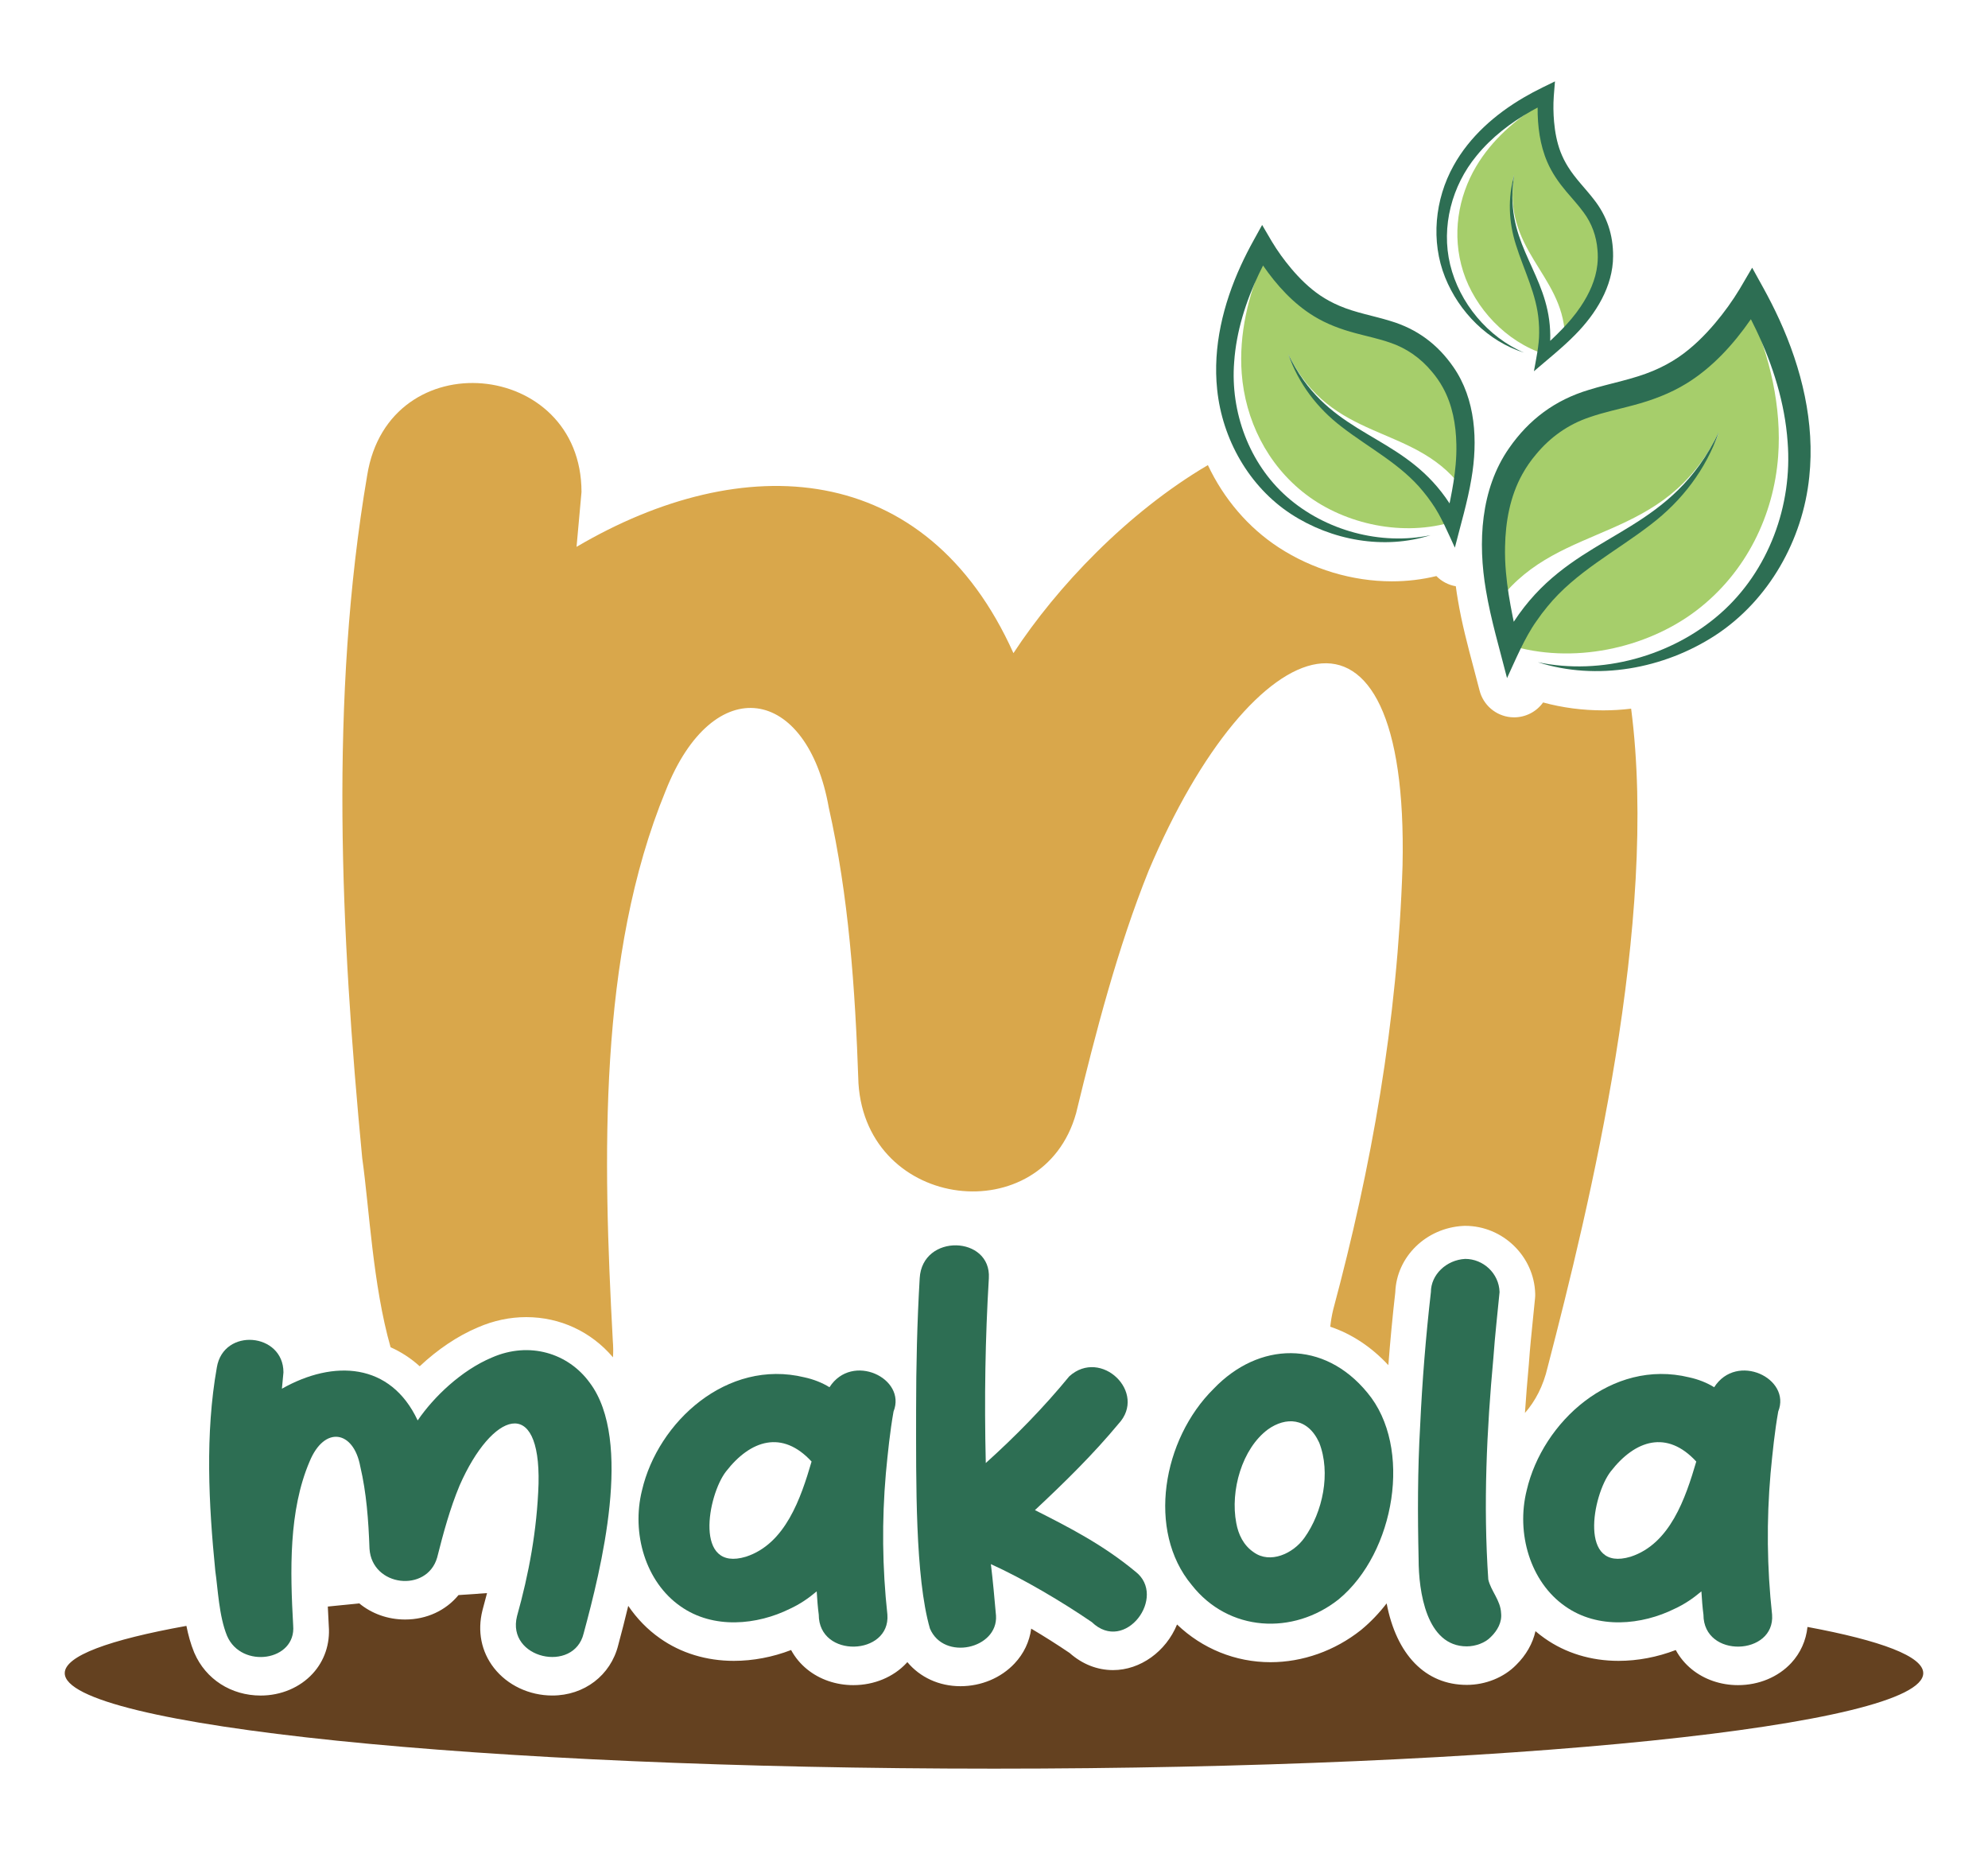 <?xml version="1.0" encoding="utf-8"?>
<!-- Generator: Adobe Illustrator 24.0.2, SVG Export Plug-In . SVG Version: 6.00 Build 0)  -->
<svg version="1.1" id="Layer_1" xmlns="http://www.w3.org/2000/svg" xmlns:xlink="http://www.w3.org/1999/xlink" x="0px" y="0px"
	 viewBox="0 0 802.62 746.77" style="enable-background:new 0 0 802.62 746.77;" xml:space="preserve">
<style type="text/css">
	.st0{fill:#A6CE6B;}
	.st1{fill:#2D6E53;}
	.st2{fill:#D9A74B;}
	.st3{fill:#644120;}
</style>
<g>
	<g>
		<path class="st1" d="M238.11,558.16c17.58,23.4,4.55,75.2-2.48,101.2c-3.93,16.2-31.23,10.2-26.89-7c4.76-17,8.07-34.6,8.69-53.4
			c0.83-36-18.82-29-31.85,0.6c-3.93,9.4-6.62,19.4-9.1,29.2c-4.14,14.2-26.27,11.8-27.3-3.6c-0.41-11.6-1.24-22.6-3.72-33.2
			c-2.69-14.6-14.48-16.6-20.47-2c-8.48,19.8-7.86,44.2-6.62,66.2c1.24,14.4-20.89,17.6-26.68,4.2c-3.31-8-3.72-19.2-4.76-26.2
			c-2.69-27-4.14-55.4,0.62-82.2c2.69-16.2,26.89-14,26.89,2c-0.21,2.2-0.41,4.4-0.62,6.6c20.89-11.8,43.85-10.6,54.81,12.8
			c6.41-9.4,17.58-20.2,29.99-25.4C213.71,541.36,229.42,546.16,238.11,558.16z"/>
		<path class="st1" d="M360.75,569.76c-1.45,8.2-2.28,16.4-3.1,25c-1.65,19-1.45,38,0.62,57c1.24,16.6-27.71,17.8-27.71,0
			c-0.41-3-0.62-6.2-0.83-9.4c-3.31,2.8-6.83,5.2-10.76,7c-13.24,6.6-31.02,8.4-44.26-1c-14.06-9.8-19.85-29.4-15.51-46.8
			c6.41-27.6,34.33-53.2,65.56-45.6c3.72,0.8,7.24,2.2,10.13,4C344,545.76,366.13,556.36,360.75,569.76z M327.66,589.96
			c-11.79-12.8-24.61-8.8-34.54,4c-7.45,9.6-13.03,40.8,8.07,34.4C317.12,623.16,323.32,604.76,327.66,589.96z"/>
		<path class="st1" d="M440.79,654.76c-12-8.2-27.51-17.4-40.74-23.4c0.83,6.8,1.45,13.8,2.07,20.8c0.83,13.4-21.1,18.4-26.68,5.2
			c-6-20.8-5.58-59.2-5.58-88.2c0-17.8,0.41-35.4,1.45-53.2c1.03-18.2,28.95-17.2,27.92,0c-1.45,24.2-1.86,48.2-1.24,74.6
			c12-10.8,23.37-22.4,33.71-35c12.82-11.6,31.64,6.6,19.85,19.2c-10.13,12.2-21.51,23.4-33.71,34.8c13.86,7,27.51,14,40.54,24.8
			C471.4,644.36,454.24,667.76,440.79,654.76z"/>
		<path class="st1" d="M540.48,645.56c-18.41,14.6-44.47,13.2-59.36-5.8c-18.2-21.8-11.79-58.8,8.89-79.2
			c18.2-19,44.47-19.8,62.04,1.6C570.47,584.16,563.23,626.76,540.48,645.56z M526.62,620.76c7.44-10.4,10.75-26.2,6-38.4
			c-4.76-10.4-13.65-10.4-20.68-5.4c-10.55,7.8-15.3,24.8-12.82,37.8c0.83,4.6,2.9,9,7.03,11.8
			C512.77,631.36,522.07,627.16,526.62,620.76z"/>
		<path class="st1" d="M606.04,651.16c0.41,3.6-1.45,7-4.14,9.6c-2.27,2.4-6.2,3.8-9.72,3.8c-16.34,0-19.44-22.2-19.44-35.2
			c-0.41-18-0.41-35.8,0.62-53.8c0.83-18,2.28-36,4.34-54c0-7,6.2-13,13.86-13.4c7.24,0,13.65,5.8,13.86,13.4
			c-0.83,8.6-1.86,17.6-2.48,26.4c-2.69,29.2-4.14,59.2-2.07,89.6C601.9,642.16,605.83,645.96,606.04,651.16z"/>
		<path class="st1" d="M717.93,569.76c-1.45,8.2-2.28,16.4-3.1,25c-1.65,19-1.45,38,0.62,57c1.24,16.6-27.71,17.8-27.71,0
			c-0.41-3-0.62-6.2-0.83-9.4c-3.31,2.8-6.83,5.2-10.76,7c-13.24,6.6-31.02,8.4-44.26-1c-14.06-9.8-19.85-29.4-15.51-46.8
			c6.41-27.6,34.33-53.2,65.56-45.6c3.72,0.8,7.24,2.2,10.13,4C701.17,545.76,723.3,556.36,717.93,569.76z M684.84,589.96
			c-11.79-12.8-24.61-8.8-34.54,4c-7.45,9.6-13.03,40.8,8.07,34.4C674.29,623.16,680.49,604.76,684.84,589.96z"/>
	</g>
	<g>
		<g>
			<g>
				<path class="st0" d="M717.89,184.27c-1.75,23.44-12.72,46.75-33.04,62.2c-20.23,15.38-50.16,21.87-75.79,13.83
					c5.04-11.51,14.05-23.79,30.52-33.09c47.62-26.9,54.41-52.79,54.41-52.79c-22.01,45.58-63.71,35.37-88.63,67.76
					c-2.85-15.76-2.63-32.28,2.91-47.26c6.03-16.3,18.96-30.52,35.6-35.5c9.6-2.88,19.95-2.65,29.47-5.8
					c10.16-3.36,18.77-10.42,25.62-18.64c2.65-3.18,5.06-6.53,7.32-9.99C714.57,144,719.39,164.18,717.89,184.27z"/>
				<path class="st1" d="M718.32,128.88c-2-4.37-4.19-8.65-6.51-12.85l-4.41-7.97l-4.69,8c0,0-0.33,0.56-0.33,0.56
					c-2.92,4.84-6.26,9.46-9.9,13.78c-4.36,5.17-9.26,9.99-14.8,13.77c-3.14,2.13-6.49,3.92-9.98,5.4
					c-8.4,3.59-17.42,5.06-26.26,7.81c-13.58,4.07-24.14,11.92-32.21,23.56c-11.54,16.56-12.61,38.06-9.3,57.36
					c1.95,11.74,5.58,23.87,8.51,35.42c3.38-7.31,7.18-16.43,11.85-22.97c1.39-2.04,2.87-4.01,4.45-5.91
					c11.33-13.94,27.7-22.24,41.73-33.1c12.68-9.67,22.23-22.25,27.5-37.33c-2.25,4.63-4.82,9.1-7.81,13.28
					c-21.65,30.13-53.37,30.13-75.01,63.29c-0.14-0.68-0.28-1.36-0.42-2.05c-1.19-5.93-2.21-11.91-2.73-17.92
					c-0.31-3.46-0.44-6.9-0.36-10.36c0.18-10.04,2.03-20.31,6.92-29.14c1.58-2.88,3.46-5.6,5.59-8.1
					c5.74-6.96,13.1-12.17,21.66-15.01c5.72-2,11.7-3.21,17.59-4.81c7.4-1.96,14.82-4.69,21.44-8.77
					c10.5-6.44,19.05-15.84,26.05-25.97c0.73,1.44,1.45,2.88,2.14,4.34c6.75,14.19,11.58,29.45,12.69,45.17
					c2.04,25.63-7.66,52.11-27.1,69.24c-19.6,17.29-48.1,25.12-73.77,19.7c23.86,7.63,50.88,2.71,71.73-10.88
					c21.53-14.08,35.28-38.46,37.88-63.91C732.79,170.68,727.39,148.66,718.32,128.88z"/>
			</g>
			<g>
				<path class="st0" d="M501.32,150.71c1.38,18.43,10,36.75,25.98,48.91c15.9,12.09,39.43,17.2,59.59,10.87
					c-3.96-9.05-11.05-18.7-23.99-26.02c-37.44-21.15-42.77-41.5-42.77-41.5c17.31,35.83,50.09,27.81,69.68,53.28
					c2.24-12.39,2.07-25.37-2.29-37.15c-4.74-12.81-14.91-23.99-27.99-27.91c-7.55-2.26-15.69-2.08-23.17-4.56
					c-7.98-2.64-14.76-8.19-20.14-14.65c-2.08-2.5-3.98-5.14-5.76-7.86C503.93,119.05,500.14,134.92,501.32,150.71z"/>
				<path class="st1" d="M500.98,107.17c1.57-3.43,3.29-6.8,5.12-10.1l3.46-6.27l3.69,6.29c0,0,0.26,0.44,0.26,0.44
					c2.29,3.81,4.92,7.44,7.78,10.84c3.43,4.07,7.28,7.85,11.64,10.83c2.47,1.67,5.1,3.08,7.85,4.25c6.6,2.83,13.7,3.98,20.65,6.14
					c10.68,3.2,18.98,9.37,25.32,18.52c9.07,13.02,9.92,29.92,7.31,45.1c-1.53,9.23-4.39,18.77-6.69,27.85
					c-2.66-5.75-5.65-12.92-9.32-18.06c-1.09-1.6-2.26-3.15-3.5-4.64c-8.91-10.96-21.78-17.49-32.81-26.02
					c-9.97-7.6-17.48-17.5-21.62-29.35c1.77,3.64,3.79,7.15,6.14,10.44c17.02,23.69,41.96,23.69,58.97,49.76
					c0.11-0.54,0.22-1.07,0.33-1.61c0.93-4.67,1.74-9.36,2.14-14.09c0.24-2.72,0.34-5.42,0.28-8.14
					c-0.15-7.89-1.59-15.97-5.44-22.91c-1.24-2.26-2.72-4.4-4.4-6.37c-4.51-5.47-10.3-9.57-17.03-11.8
					c-4.5-1.57-9.2-2.52-13.83-3.78c-5.82-1.54-11.65-3.69-16.86-6.89c-8.26-5.06-14.98-12.45-20.48-20.42
					c-0.58,1.13-1.14,2.27-1.68,3.41c-5.31,11.16-9.11,23.15-9.98,35.51c-1.6,20.15,6.02,40.97,21.3,54.44
					c15.41,13.59,37.82,19.75,58,15.48c-18.76,6-40,2.13-56.39-8.56c-16.93-11.07-27.73-30.24-29.78-50.25
					C489.6,140.03,493.85,122.72,500.98,107.17z"/>
			</g>
		</g>
		<g>
			<path class="st0" d="M595.99,67.14c-7.3,12.28-9.97,27.71-5.25,42.5c4.7,14.71,17.34,28.38,32.91,33.32
				c1.51-7.49,1.3-16.75-3.65-27.12c-14.33-30-8.68-45.26-8.68-45.26c-4.94,30.37,19.38,39.83,20.49,64.65
				c6.92-6.85,12.57-15.15,15.03-24.54c2.68-10.22,1.21-21.81-5.34-30.1c-3.78-4.78-9.01-8.28-12.65-13.17
				c-3.88-5.22-5.71-11.73-6.25-18.21c-0.21-2.51-0.24-5.02-0.16-7.53C611.69,48.25,602.25,56.62,595.99,67.14z"/>
			<path class="st1" d="M615.1,39.41c2.52-1.48,5.1-2.85,7.72-4.13l4.97-2.43l-0.45,5.62c0,0-0.03,0.4-0.03,0.4
				c-0.24,3.43-0.18,6.89,0.12,10.32c0.37,4.1,1.13,8.2,2.57,12.02c0.82,2.15,1.86,4.21,3.09,6.17c2.93,4.72,6.91,8.6,10.35,13.05
				c5.35,6.76,7.86,14.36,7.82,22.96c-0.03,12.27-7,23.35-15.38,31.8c-5.06,5.16-11.1,9.94-16.59,14.67
				c0.87-4.82,2.15-10.68,2.11-15.57c0.02-1.5-0.03-3-0.16-4.49c-0.78-10.89-6.03-20.74-9.23-31.04c-2.94-9.24-3.3-18.83-0.67-28.18
				c-0.49,3.09-0.77,6.21-0.74,9.34c0.27,22.55,16.06,33.62,15.27,57.67c0.31-0.29,0.62-0.58,0.92-0.87
				c2.66-2.54,5.25-5.16,7.61-7.97c1.36-1.61,2.62-3.28,3.79-5.03c3.41-5.06,6.07-10.82,6.72-16.92c0.22-1.98,0.23-4,0.04-5.98
				c-0.43-5.47-2.28-10.63-5.55-15.03c-2.15-2.99-4.71-5.68-7.08-8.53c-3-3.56-5.75-7.5-7.62-11.84
				c-2.98-6.87-3.96-14.53-3.91-22.01c-0.87,0.46-1.73,0.93-2.58,1.41c-8.31,4.71-16.04,10.62-22.08,18.06
				c-9.96,12.05-14.36,28.62-10.66,43.93c3.73,15.44,15.19,29.28,29.86,35.54c-14.54-4.53-26.28-16.4-31.91-30.44
				c-5.81-14.52-4.15-31.45,3.43-45.03C593.31,55.18,603.68,46.1,615.1,39.41z"/>
		</g>
	</g>
	<path class="st2" d="M647.27,286.74C647.27,286.74,647.27,286.74,647.27,286.74c-8.34,0-16.48-1.07-24.27-3.19
		c-2.68,3.75-7.04,6.01-11.7,6.01c-0.44,0-0.89-0.02-1.33-0.06c-6.07-0.56-11.13-4.89-12.63-10.8c-0.74-2.93-1.53-5.9-2.33-8.89
		c-2.4-9.01-4.87-18.33-6.43-27.72c-0.3-1.75-0.58-3.56-0.82-5.44c-2.99-0.52-5.74-1.96-7.85-4.12c-5.8,1.41-11.83,2.13-17.98,2.13
		c-15.92,0-32.17-4.87-45.74-13.72c-12.32-8.05-22.16-19.68-28.53-33.2c-32.56,19.17-61.02,49.22-78.5,75.91
		c-35.28-78.45-109.16-82.47-176.39-42.91c0.67-7.38,1.33-14.75,2-22.13c0-53.64-77.88-61.02-86.53-6.71
		c-15.31,89.85-10.65,185.06-2,275.58c2.87,20.27,4.26,51.05,11.45,76.34c4.27,1.9,8.22,4.48,11.76,7.68
		c7.19-6.77,15.34-12.27,23.5-15.7c6.32-2.75,12.88-4.14,19.51-4.14c13.68,0,26.24,5.88,35.02,16.23c0.14-2.13,0.12-4.35-0.07-6.66
		c-3.99-73.75-5.99-155.56,21.3-221.94c19.3-48.95,57.24-42.24,65.9,6.71c7.99,35.54,10.65,72.41,11.98,111.3
		c3.33,51.63,74.55,59.67,87.86,12.07c7.99-32.85,16.64-66.38,29.29-97.89c41.93-99.23,105.17-122.7,102.51-2.01
		c-2,63.03-12.65,122.03-27.96,179.02c-0.59,2.41-0.98,4.76-1.22,7.04c8.65,2.91,16.64,8.18,23.45,15.52
		c0.76-9.82,1.69-19.64,2.8-29.4c0.52-14.33,12.41-26.02,27.49-26.81c0.25-0.01,0.5-0.02,0.75-0.02c15.17,0,27.84,12.29,28.25,27.41
		c0.02,0.59,0,1.18-0.06,1.77c-0.25,2.58-0.52,5.2-0.79,7.84c-0.61,6.01-1.25,12.23-1.67,18.19c-0.01,0.1-0.02,0.2-0.02,0.31
		c-0.64,6.92-1.16,13.57-1.6,20.01c4.18-4.77,7.39-10.87,9.14-18.4c17-65.49,44.9-179.81,33.73-265.89
		C654.8,286.51,651.03,286.74,647.27,286.74z"/>
	<path class="st3" d="M729.74,656.72c-0.58,5.48-2.83,10.53-6.57,14.56c-5.27,5.67-13.09,8.93-21.48,8.93c0,0,0,0,0,0
		c-6.98,0-13.61-2.28-18.68-6.41c-2.69-2.19-4.85-4.81-6.45-7.76c-7.49,2.87-15.37,4.37-23.11,4.37c-11.09,0-21.4-3.15-29.84-9.12
		c-1.28-0.89-2.51-1.86-3.69-2.87c-1.1,4.95-3.77,9.68-7.8,13.64c-4.93,5.04-12.35,8.05-19.93,8.05c-16.75,0-28.41-12.25-32.36-32.9
		c-3.06,3.97-6.47,7.54-10.17,10.6c-0.07,0.06-0.15,0.12-0.22,0.18c-10.54,8.36-23.5,12.96-36.49,12.96
		c-14.2,0-27.57-5.48-37.74-15.22c-4.47,10.92-14.84,18.41-25.83,18.41c-6.39,0-12.43-2.39-17.55-6.92
		c-4.96-3.36-10.24-6.7-15.5-9.82c-0.69,5.24-3,10.11-6.73,14.07c-5.48,5.83-13.44,9.17-21.84,9.17c0,0,0,0,0,0
		c-8.64,0-16.33-3.6-21.44-9.73c-0.11,0.12-0.21,0.25-0.32,0.37c-5.27,5.67-13.09,8.93-21.48,8.93c0,0,0,0,0,0
		c-6.98,0-13.61-2.28-18.68-6.41c-2.69-2.19-4.85-4.81-6.45-7.76c-7.49,2.87-15.37,4.37-23.11,4.37c-11.09,0-21.4-3.15-29.84-9.12
		c-5.02-3.51-9.32-7.97-12.8-13.08c-1.29,5.41-2.67,10.74-4.06,15.91c-3.05,12.14-13.7,20.28-26.59,20.28c0,0,0,0,0,0
		c-9.33,0-18.15-4.17-23.58-11.15c-5.11-6.56-6.75-14.82-4.62-23.27c0.03-0.12,0.06-0.24,0.09-0.35c0.62-2.21,1.2-4.4,1.75-6.57
		c-3.89,0.26-7.73,0.53-11.52,0.8c-5.1,6.19-12.8,9.86-21.56,9.86c0,0,0,0,0,0c-7.09,0-13.53-2.42-18.51-6.51
		c-4.33,0.42-8.56,0.84-12.69,1.28c0.11,2.62,0.25,5.23,0.39,7.83c0.56,7.23-1.74,14.06-6.49,19.23
		c-5.16,5.63-12.82,8.86-21.01,8.86c-11.92,0-22.17-6.59-26.76-17.19c-0.03-0.07-0.06-0.14-0.09-0.21
		c-1.42-3.44-2.4-7.09-3.13-10.72c-31.26,5.63-49.12,12.14-49.12,19.08c0,21.29,167.97,38.55,375.17,38.55
		s375.17-17.26,375.17-38.55C776.48,668.61,759.52,662.25,729.74,656.72z"/>
</g>
</svg>
